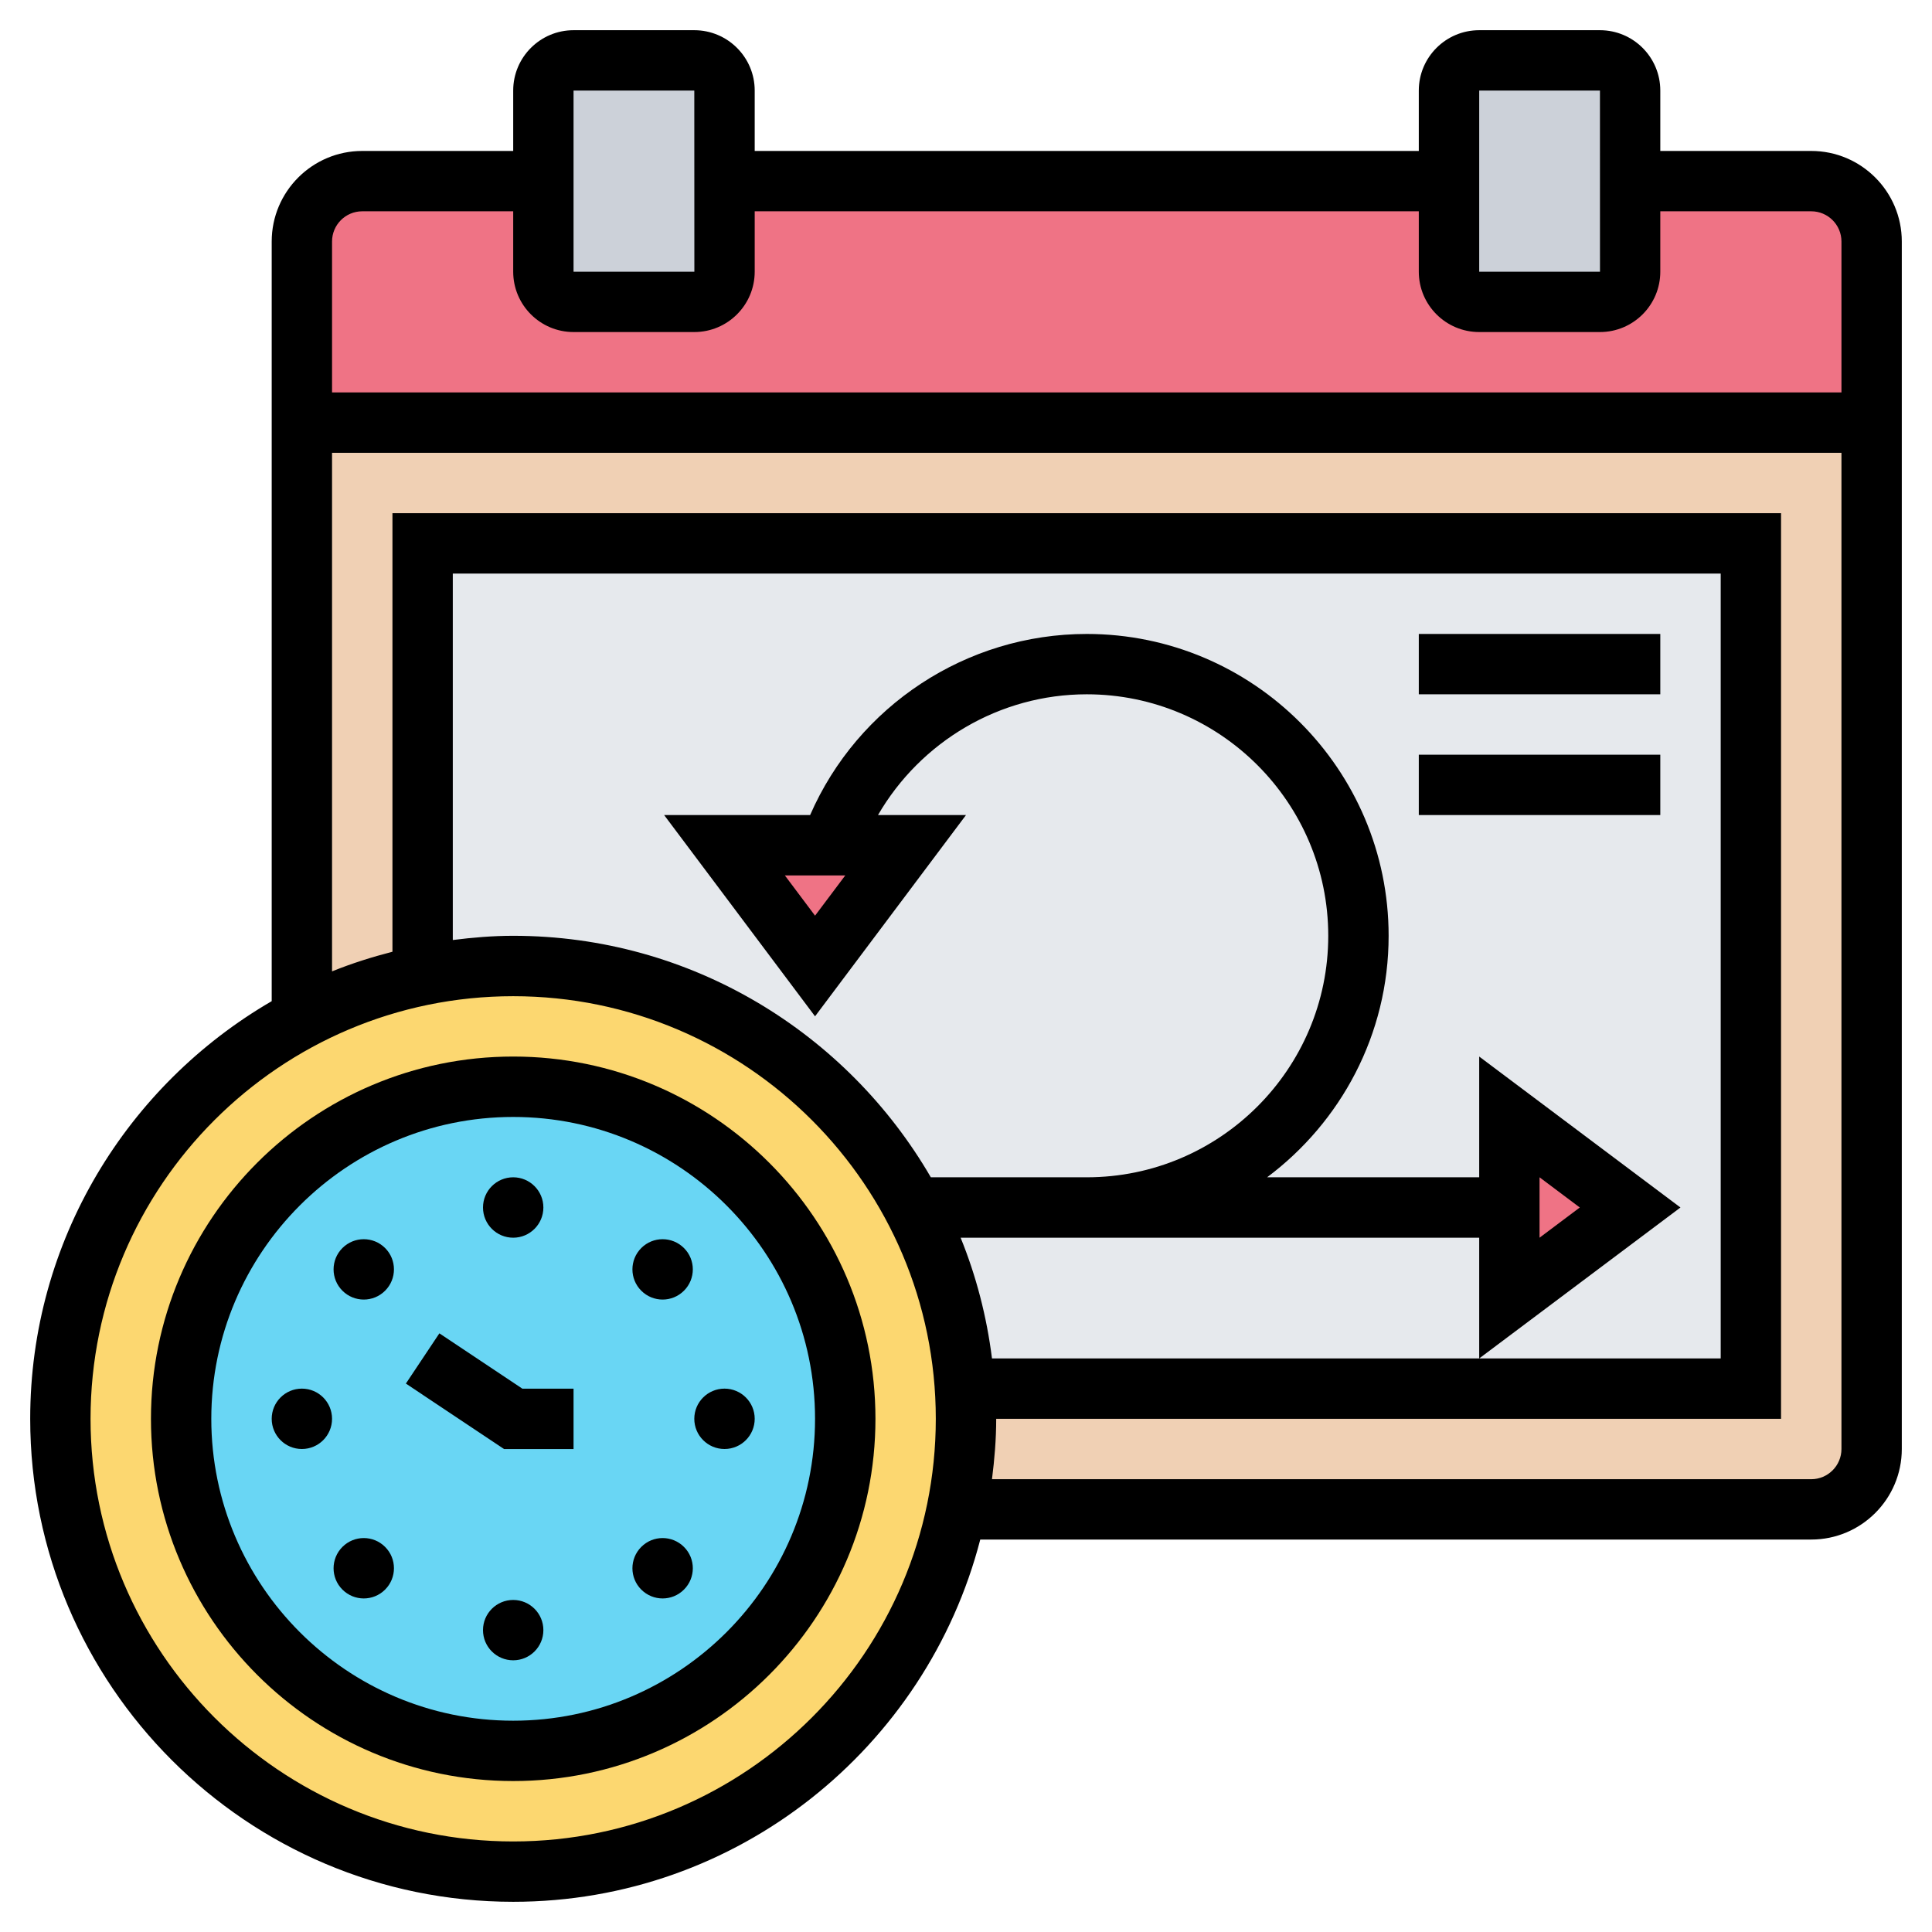 <svg width="60" height="60" viewBox="0 0 60 60" fill="none" xmlns="http://www.w3.org/2000/svg">
<path d="M9.375 13.125V46.875H56.25C57.281 46.875 58.125 46.031 58.125 45V13.125H9.375Z" fill="#F0D0B4"/>
<path d="M13.125 16.875H54.375V43.125H13.125V16.875Z" fill="#E6E9ED"/>
<path d="M56.25 5.625H11.25C10.219 5.625 9.375 6.469 9.375 7.5V13.125H58.125V7.5C58.125 6.469 57.281 5.625 56.25 5.625Z" fill="#EF7385"/>
<path d="M50.625 5.625V8.438C50.625 8.953 50.203 9.375 49.688 9.375H45.938C45.422 9.375 45 8.953 45 8.438V5.625V2.812C45 2.297 45.422 1.875 45.938 1.875H49.688C50.203 1.875 50.625 2.297 50.625 2.812V5.625Z" fill="#CCD1D9"/>
<path d="M22.5 5.625V8.438C22.5 8.953 22.078 9.375 21.562 9.375H17.812C17.297 9.375 16.875 8.953 16.875 8.438V5.625V2.812C16.875 2.297 17.297 1.875 17.812 1.875H21.562C22.078 1.875 22.5 2.297 22.5 2.812V5.625Z" fill="#CCD1D9"/>
<path d="M50.625 37.5L46.875 40.312V37.5V34.688L50.625 37.5Z" fill="#EF7385"/>
<path d="M28.125 26.25L25.312 30L22.5 26.25H25.791H28.125Z" fill="#EF7385"/>
<path d="M30 44.062C30 45.028 29.906 45.966 29.719 46.875C28.416 53.297 22.734 58.125 15.938 58.125C8.175 58.125 1.875 51.825 1.875 44.062C1.875 38.672 4.912 33.984 9.375 31.631V31.622C10.537 31.012 11.794 30.553 13.125 30.281C14.034 30.094 14.972 30 15.938 30C21.328 30 26.016 33.038 28.378 37.5C29.278 39.197 29.831 41.1 29.962 43.125C29.991 43.434 30 43.744 30 44.062ZM26.25 44.062C26.25 38.362 21.637 33.75 15.938 33.75C10.238 33.75 5.625 38.362 5.625 44.062C5.625 49.763 10.238 54.375 15.938 54.375C21.637 54.375 26.25 49.763 26.25 44.062Z" fill="#FCD770"/>
<path d="M15.938 54.375C21.633 54.375 26.25 49.758 26.25 44.062C26.25 38.367 21.633 33.75 15.938 33.75C10.242 33.75 5.625 38.367 5.625 44.062C5.625 49.758 10.242 54.375 15.938 54.375Z" fill="#69D6F4"/>
<path d="M15.938 32.812C9.734 32.812 4.688 37.859 4.688 44.062C4.688 50.266 9.734 55.312 15.938 55.312C22.141 55.312 27.188 50.266 27.188 44.062C27.188 37.859 22.141 32.812 15.938 32.812ZM15.938 53.438C10.768 53.438 6.562 49.232 6.562 44.062C6.562 38.893 10.768 34.688 15.938 34.688C21.107 34.688 25.312 38.893 25.312 44.062C25.312 49.232 21.107 53.438 15.938 53.438Z" fill="black"/>
<path d="M15.938 38.438C16.455 38.438 16.875 38.018 16.875 37.5C16.875 36.982 16.455 36.562 15.938 36.562C15.42 36.562 15 36.982 15 37.5C15 38.018 15.42 38.438 15.938 38.438Z" fill="black"/>
<path d="M10.634 38.759C10.268 39.125 10.268 39.719 10.634 40.084C11.001 40.451 11.594 40.451 11.96 40.084C12.326 39.718 12.326 39.124 11.96 38.759C11.594 38.393 11.001 38.393 10.634 38.759Z" fill="black"/>
<path d="M9.375 45C9.893 45 10.312 44.58 10.312 44.062C10.312 43.545 9.893 43.125 9.375 43.125C8.857 43.125 8.438 43.545 8.438 44.062C8.438 44.58 8.857 45 9.375 45Z" fill="black"/>
<path d="M10.634 48.041C10.268 48.407 10.268 49.001 10.634 49.366C11.001 49.733 11.594 49.733 11.96 49.366C12.326 49 12.326 48.406 11.96 48.041C11.594 47.674 11.001 47.674 10.634 48.041Z" fill="black"/>
<path d="M15.938 51.562C16.455 51.562 16.875 51.143 16.875 50.625C16.875 50.107 16.455 49.688 15.938 49.688C15.42 49.688 15 50.107 15 50.625C15 51.143 15.42 51.562 15.938 51.562Z" fill="black"/>
<path d="M19.915 48.041C19.549 48.407 19.549 49.001 19.915 49.366C20.282 49.733 20.875 49.733 21.241 49.366C21.608 49 21.608 48.406 21.241 48.041C20.874 47.674 20.281 47.674 19.915 48.041Z" fill="black"/>
<path d="M22.5 45C23.018 45 23.438 44.58 23.438 44.062C23.438 43.545 23.018 43.125 22.5 43.125C21.982 43.125 21.562 43.545 21.562 44.062C21.562 44.58 21.982 45 22.5 45Z" fill="black"/>
<path d="M19.915 38.759C19.549 39.125 19.549 39.719 19.915 40.084C20.282 40.451 20.875 40.451 21.241 40.084C21.608 39.718 21.608 39.124 21.241 38.759C20.874 38.393 20.281 38.393 19.915 38.759Z" fill="black"/>
<path d="M13.645 41.408L12.605 42.968L15.653 45.001H17.812V43.126H16.222L13.645 41.408Z" fill="black"/>
<path d="M56.25 4.688H51.562V2.812C51.562 1.778 50.722 0.938 49.688 0.938H45.938C44.903 0.938 44.062 1.778 44.062 2.812V4.688H23.438V2.812C23.438 1.778 22.597 0.938 21.562 0.938H17.812C16.778 0.938 15.938 1.778 15.938 2.812V4.688H11.25C9.699 4.688 8.438 5.949 8.438 7.5V31.092C3.962 33.691 0.938 38.525 0.938 44.062C0.938 52.333 7.667 59.062 15.938 59.062C22.912 59.062 28.772 54.271 30.443 47.812H56.25C57.801 47.812 59.062 46.551 59.062 45V7.5C59.062 5.949 57.801 4.688 56.25 4.688ZM45.938 2.812H49.688L49.689 8.438H45.938V2.812ZM17.812 2.812H21.562L21.564 8.438H17.812V2.812ZM11.25 6.562H15.938V8.438C15.938 9.472 16.778 10.312 17.812 10.312H21.562C22.597 10.312 23.438 9.472 23.438 8.438V6.562H44.062V8.438C44.062 9.472 44.903 10.312 45.938 10.312H49.688C50.722 10.312 51.562 9.472 51.562 8.438V6.562H56.25C56.767 6.562 57.188 6.982 57.188 7.5V12.188H10.312V7.5C10.312 6.982 10.732 6.562 11.25 6.562ZM15.938 57.188C8.7 57.188 2.812 51.3 2.812 44.062C2.812 36.825 8.7 30.938 15.938 30.938C23.175 30.938 29.062 36.825 29.062 44.062C29.062 51.3 23.175 57.188 15.938 57.188ZM29.833 38.438H45.938V42.188L52.188 37.5L45.938 32.812V36.562H39.351C41.636 34.852 43.125 32.131 43.125 29.062C43.125 23.893 38.919 19.688 33.75 19.688C30.008 19.688 26.638 21.922 25.159 25.312H20.625L25.312 31.563L30 25.312H27.267C28.591 23.03 31.044 21.562 33.75 21.562C37.885 21.562 41.25 24.927 41.25 29.062C41.25 33.198 37.885 36.562 33.75 36.562H28.908C26.309 32.087 21.475 29.062 15.938 29.062C15.301 29.062 14.678 29.115 14.062 29.193V17.812H53.438V42.188H45.938H30.807C30.643 40.878 30.314 39.621 29.833 38.438ZM47.812 38.438V36.562L49.062 37.5L47.812 38.438ZM26.25 27.188L25.312 28.437L24.375 27.188H26.25ZM56.25 45.938H30.807C30.885 45.322 30.938 44.699 30.938 44.062H55.312V15.938H12.188V29.557C11.546 29.723 10.918 29.921 10.312 30.167V14.062H57.188V45C57.188 45.517 56.767 45.938 56.25 45.938Z" fill="black"/>
<path d="M44.062 19.688H51.562V21.562H44.062V19.688Z" fill="black"/>
<path d="M44.062 23.438H51.562V25.312H44.062V23.438Z" fill="black"/>
</svg>
